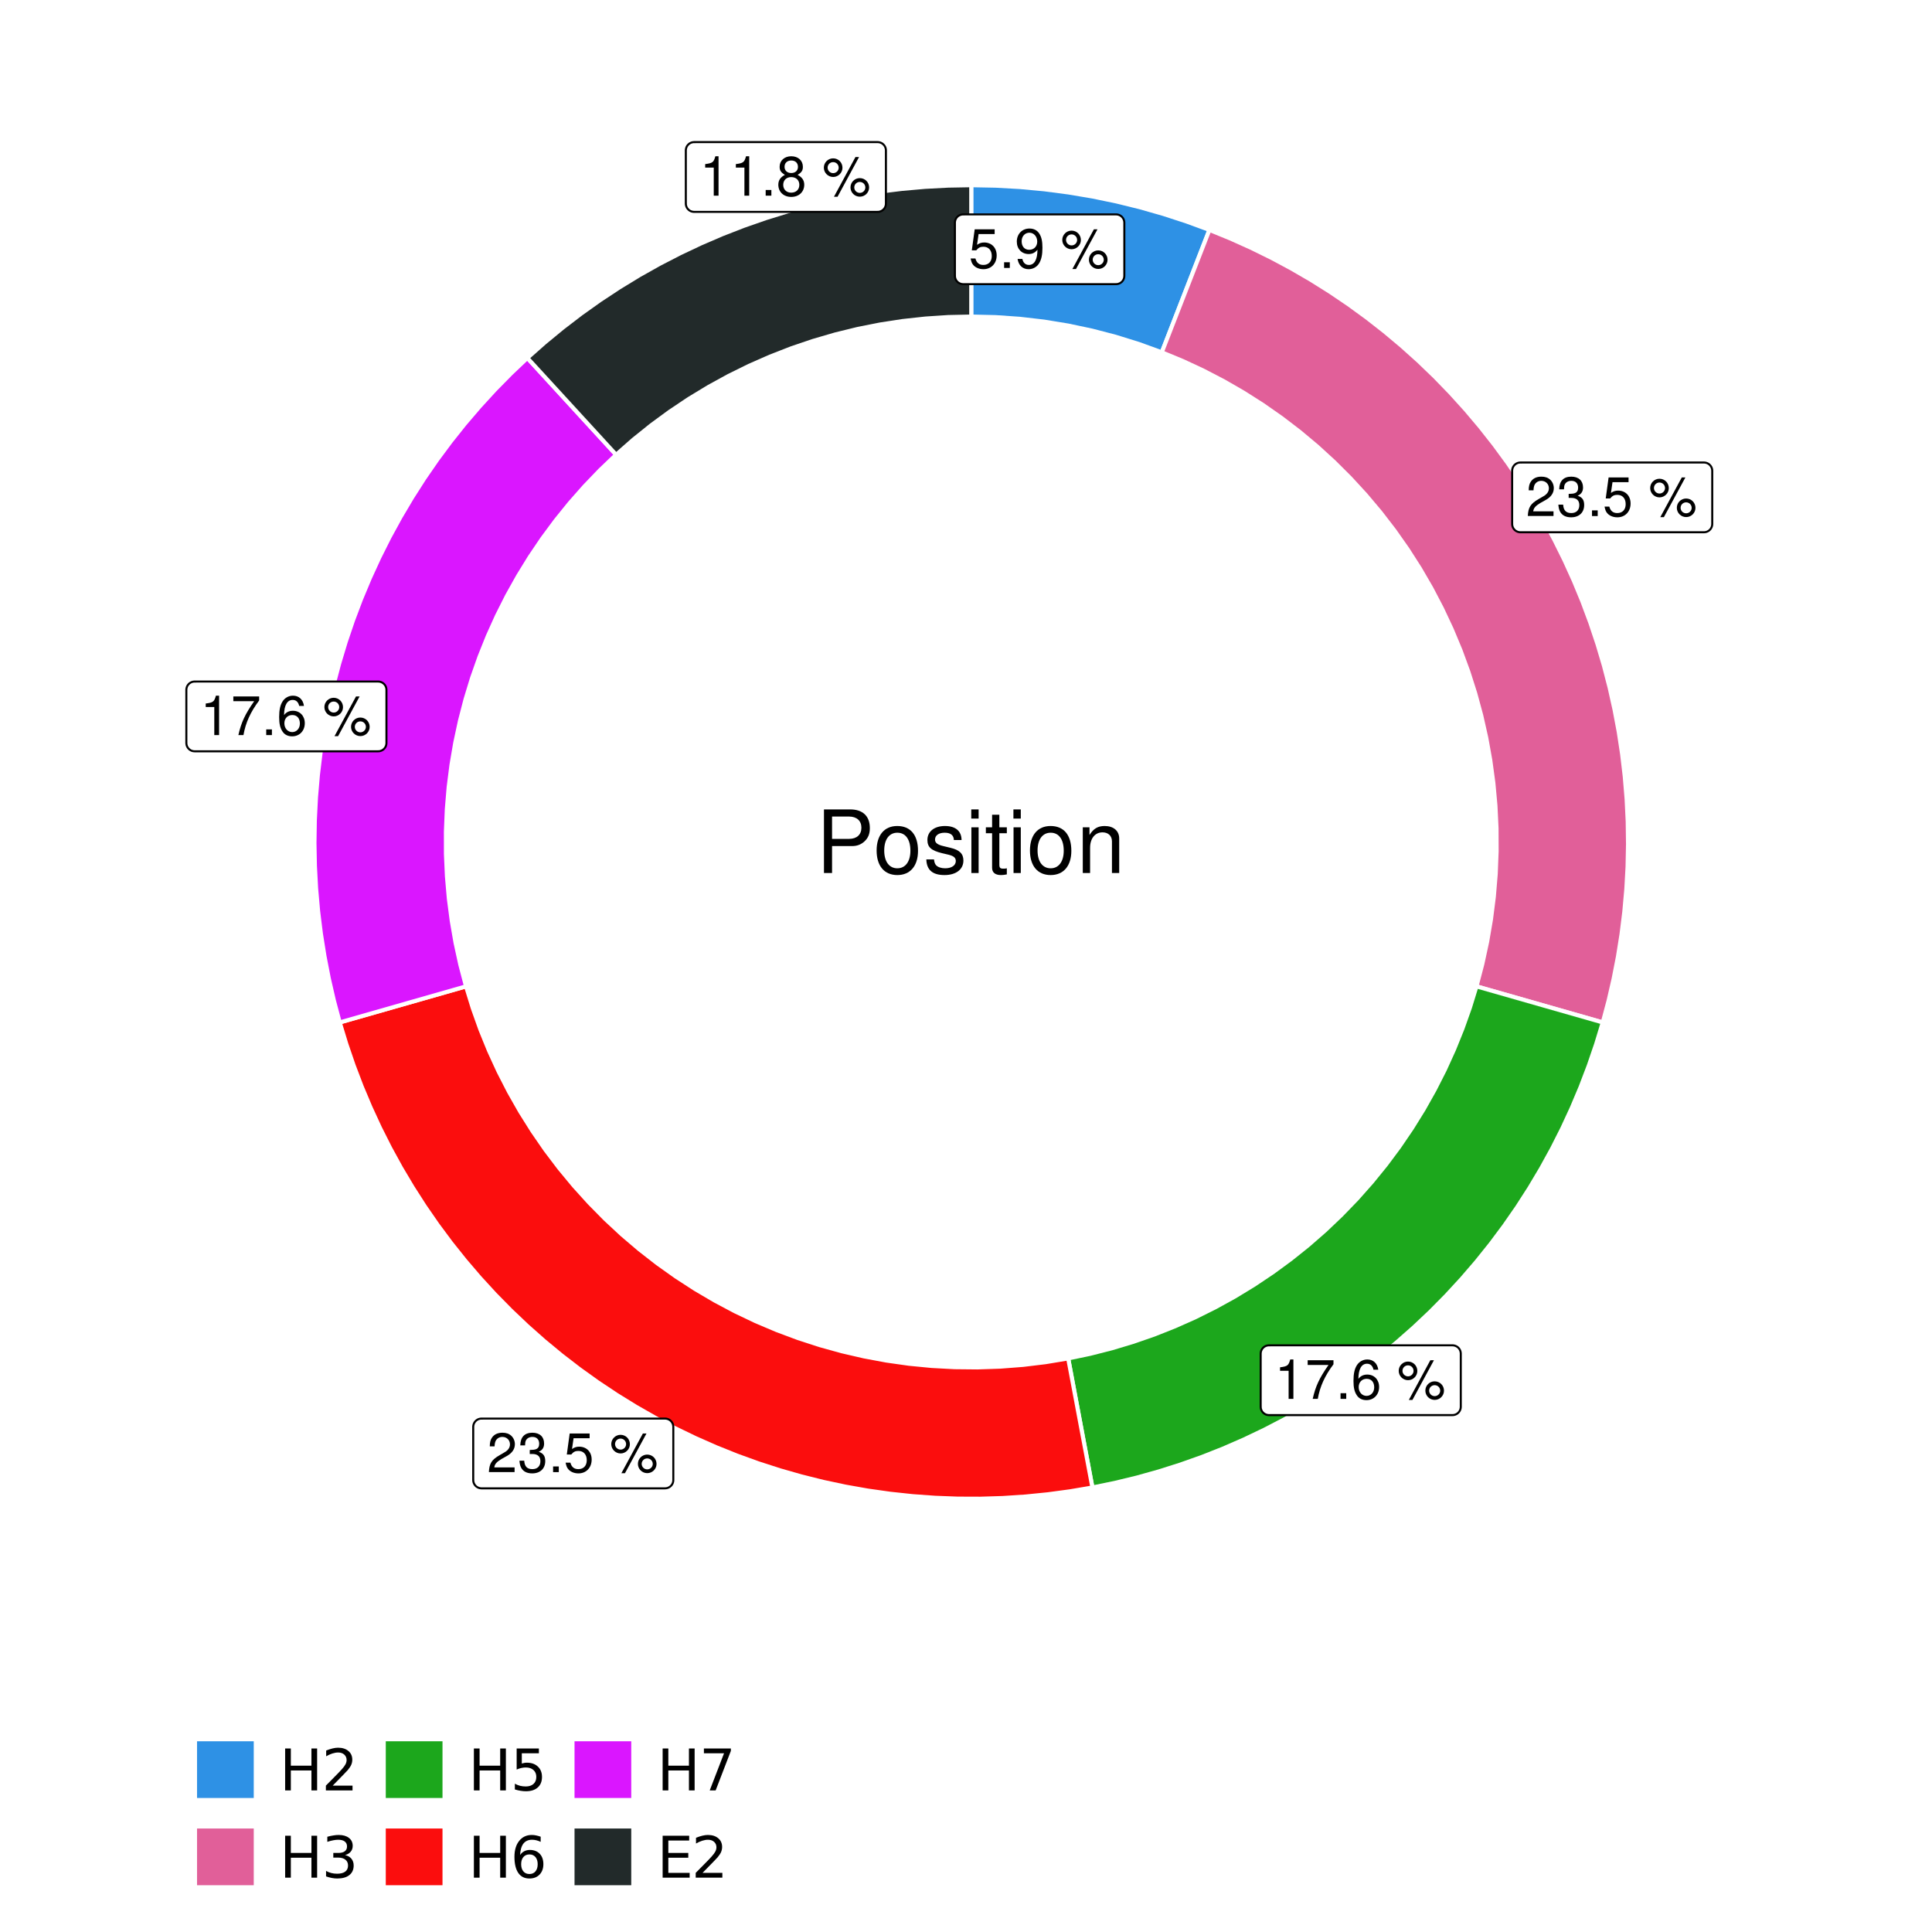 <?xml version="1.0" encoding="UTF-8"?>
<svg xmlns="http://www.w3.org/2000/svg" xmlns:xlink="http://www.w3.org/1999/xlink" width="504pt" height="504pt" viewBox="0 0 504 504" version="1.1">
<defs>
<g>
<symbol overflow="visible" id="glyph0-0">
<path style="stroke:none;" d=""/>
</symbol>
<symbol overflow="visible" id="glyph0-1">
<path style="stroke:none;" d="M 6.766 -10.078 L 1.562 -10.078 L 0.812 -4.594 L 1.969 -4.594 C 2.547 -5.297 3.031 -5.531 3.828 -5.531 C 5.172 -5.531 6.016 -4.609 6.016 -3.109 C 6.016 -1.656 5.172 -0.781 3.812 -0.781 C 2.719 -0.781 2.047 -1.344 1.75 -2.469 L 0.5 -2.469 C 0.672 -1.656 0.812 -1.25 1.109 -0.875 C 1.672 -0.109 2.703 0.328 3.844 0.328 C 5.875 0.328 7.297 -1.156 7.297 -3.281 C 7.297 -5.281 5.969 -6.641 4.031 -6.641 C 3.328 -6.641 2.766 -6.453 2.172 -6.031 L 2.578 -8.844 L 6.766 -8.844 Z M 6.766 -10.078 "/>
</symbol>
<symbol overflow="visible" id="glyph0-2">
<path style="stroke:none;" d="M 2.719 -1.484 L 1.234 -1.484 L 1.234 0 L 2.719 0 Z M 2.719 -1.484 "/>
</symbol>
<symbol overflow="visible" id="glyph0-3">
<path style="stroke:none;" d="M 0.75 -2.344 C 1 -0.672 2.078 0.328 3.609 0.328 C 4.734 0.328 5.734 -0.219 6.328 -1.141 C 6.953 -2.141 7.234 -3.391 7.234 -5.266 C 7.234 -7 6.984 -8.094 6.391 -9 C 5.828 -9.844 4.953 -10.281 3.844 -10.281 C 1.922 -10.281 0.547 -8.844 0.547 -6.859 C 0.547 -4.969 1.812 -3.625 3.641 -3.625 C 4.594 -3.625 5.297 -3.969 5.938 -4.75 C 5.922 -2.188 5.141 -0.781 3.703 -0.781 C 2.812 -0.781 2.203 -1.344 2 -2.344 Z M 3.828 -9.188 C 4.984 -9.188 5.875 -8.203 5.875 -6.875 C 5.875 -5.609 5.016 -4.734 3.781 -4.734 C 2.578 -4.734 1.812 -5.594 1.812 -6.953 C 1.812 -8.25 2.656 -9.188 3.828 -9.188 Z M 3.828 -9.188 "/>
</symbol>
<symbol overflow="visible" id="glyph0-4">
<path style="stroke:none;" d=""/>
</symbol>
<symbol overflow="visible" id="glyph0-5">
<path style="stroke:none;" d="M 2.828 -9.734 C 1.5 -9.734 0.406 -8.641 0.406 -7.312 C 0.406 -5.969 1.5 -4.875 2.844 -4.875 C 4.172 -4.875 5.266 -5.969 5.266 -7.281 C 5.266 -8.656 4.188 -9.734 2.828 -9.734 Z M 2.828 -8.75 C 3.641 -8.75 4.281 -8.109 4.281 -7.297 C 4.281 -6.516 3.625 -5.875 2.844 -5.875 C 2.047 -5.875 1.391 -6.516 1.391 -7.312 C 1.391 -8.109 2.031 -8.75 2.828 -8.75 Z M 8.656 -10.078 L 3.047 0.281 L 3.984 0.281 L 9.594 -10.078 Z M 9.781 -4.578 C 8.453 -4.578 7.359 -3.5 7.359 -2.156 C 7.359 -0.812 8.453 0.266 9.797 0.266 C 11.125 0.266 12.219 -0.812 12.219 -2.141 C 12.219 -3.5 11.141 -4.578 9.781 -4.578 Z M 9.781 -3.578 C 10.594 -3.578 11.234 -2.938 11.234 -2.141 C 11.234 -1.359 10.578 -0.719 9.797 -0.719 C 8.984 -0.719 8.344 -1.359 8.344 -2.156 C 8.344 -2.938 8.984 -3.578 9.781 -3.578 Z M 9.781 -3.578 "/>
</symbol>
<symbol overflow="visible" id="glyph0-6">
<path style="stroke:none;" d="M 7.188 -1.234 L 1.891 -1.234 C 2.016 -2.094 2.469 -2.625 3.719 -3.391 L 5.141 -4.188 C 6.547 -4.969 7.266 -6.016 7.266 -7.281 C 7.266 -8.141 6.922 -8.922 6.328 -9.484 C 5.734 -10.031 4.984 -10.281 4.031 -10.281 C 2.766 -10.281 1.812 -9.828 1.25 -8.938 C 0.891 -8.406 0.734 -7.766 0.719 -6.719 L 1.969 -6.719 C 2 -7.422 2.094 -7.828 2.266 -8.172 C 2.594 -8.797 3.234 -9.188 4 -9.188 C 5.141 -9.188 5.984 -8.359 5.984 -7.25 C 5.984 -6.422 5.516 -5.719 4.625 -5.203 L 3.312 -4.438 C 1.203 -3.234 0.594 -2.266 0.484 -0.016 L 7.188 -0.016 Z M 7.188 -1.234 "/>
</symbol>
<symbol overflow="visible" id="glyph0-7">
<path style="stroke:none;" d="M 3.141 -4.734 L 3.828 -4.734 C 5.188 -4.734 5.922 -4.094 5.922 -2.859 C 5.922 -1.562 5.141 -0.781 3.844 -0.781 C 2.453 -0.781 1.797 -1.484 1.703 -2.984 L 0.453 -2.984 C 0.516 -2.156 0.656 -1.625 0.891 -1.172 C 1.422 -0.172 2.406 0.328 3.781 0.328 C 5.859 0.328 7.188 -0.922 7.188 -2.875 C 7.188 -4.188 6.703 -4.891 5.484 -5.312 C 6.422 -5.703 6.891 -6.406 6.891 -7.453 C 6.891 -9.219 5.75 -10.281 3.828 -10.281 C 1.797 -10.281 0.719 -9.141 0.672 -6.969 L 1.922 -6.969 C 1.938 -7.594 1.984 -7.953 2.141 -8.266 C 2.438 -8.844 3.062 -9.188 3.844 -9.188 C 4.953 -9.188 5.609 -8.516 5.609 -7.406 C 5.609 -6.688 5.359 -6.234 4.812 -6 C 4.469 -5.859 4.016 -5.797 3.141 -5.781 Z M 3.141 -4.734 "/>
</symbol>
<symbol overflow="visible" id="glyph0-8">
<path style="stroke:none;" d="M 3.688 -7.328 L 3.688 0 L 4.938 0 L 4.938 -10.281 L 4.109 -10.281 C 3.672 -8.703 3.391 -8.484 1.453 -8.234 L 1.453 -7.328 Z M 3.688 -7.328 "/>
</symbol>
<symbol overflow="visible" id="glyph0-9">
<path style="stroke:none;" d="M 7.391 -10.078 L 0.656 -10.078 L 0.656 -8.844 L 6.094 -8.844 C 3.703 -5.422 2.719 -3.312 1.969 0 L 3.297 0 C 3.859 -3.234 5.125 -6 7.391 -9.031 Z M 7.391 -10.078 "/>
</symbol>
<symbol overflow="visible" id="glyph0-10">
<path style="stroke:none;" d="M 7.078 -7.609 C 6.844 -9.281 5.766 -10.281 4.219 -10.281 C 3.109 -10.281 2.125 -9.734 1.516 -8.812 C 0.875 -7.812 0.609 -6.562 0.609 -4.688 C 0.609 -2.953 0.859 -1.859 1.469 -0.953 C 2 -0.109 2.891 0.328 4 0.328 C 5.922 0.328 7.297 -1.109 7.297 -3.109 C 7.297 -5 6.016 -6.344 4.203 -6.344 C 3.219 -6.344 2.438 -5.969 1.891 -5.219 C 1.906 -7.766 2.703 -9.172 4.141 -9.172 C 5.016 -9.172 5.625 -8.609 5.828 -7.609 Z M 4.047 -5.234 C 5.266 -5.234 6.016 -4.375 6.016 -3.016 C 6.016 -1.719 5.156 -0.781 4.016 -0.781 C 2.844 -0.781 1.969 -1.766 1.969 -3.078 C 1.969 -4.344 2.812 -5.234 4.047 -5.234 Z M 4.047 -5.234 "/>
</symbol>
<symbol overflow="visible" id="glyph0-11">
<path style="stroke:none;" d="M 5.562 -5.422 C 6.609 -6.062 6.938 -6.562 6.938 -7.531 C 6.938 -9.156 5.703 -10.281 3.906 -10.281 C 2.141 -10.281 0.875 -9.156 0.875 -7.547 C 0.875 -6.562 1.203 -6.078 2.25 -5.422 C 1.094 -4.828 0.531 -4 0.531 -2.859 C 0.531 -0.984 1.906 0.328 3.906 0.328 C 5.906 0.328 7.297 -0.984 7.297 -2.859 C 7.297 -4 6.719 -4.828 5.562 -5.422 Z M 3.906 -9.172 C 4.984 -9.172 5.656 -8.531 5.656 -7.5 C 5.656 -6.547 4.969 -5.906 3.906 -5.906 C 2.844 -5.906 2.156 -6.547 2.156 -7.531 C 2.156 -8.531 2.844 -9.172 3.906 -9.172 Z M 3.906 -4.844 C 5.156 -4.844 6.016 -4.031 6.016 -2.828 C 6.016 -1.594 5.172 -0.781 3.875 -0.781 C 2.656 -0.781 1.812 -1.625 1.812 -2.812 C 1.812 -4.031 2.641 -4.844 3.906 -4.844 Z M 3.906 -4.844 "/>
</symbol>
<symbol overflow="visible" id="glyph1-0">
<path style="stroke:none;" d=""/>
</symbol>
<symbol overflow="visible" id="glyph1-1">
<path style="stroke:none;" d="M 4.188 -7.031 L 9.406 -7.031 C 10.703 -7.031 11.719 -7.422 12.609 -8.219 C 13.609 -9.125 14.047 -10.203 14.047 -11.719 C 14.047 -14.844 12.203 -16.594 8.922 -16.594 L 2.078 -16.594 L 2.078 0 L 4.188 0 Z M 4.188 -8.906 L 4.188 -14.734 L 8.609 -14.734 C 10.625 -14.734 11.844 -13.641 11.844 -11.812 C 11.844 -10 10.625 -8.906 8.609 -8.906 Z M 4.188 -8.906 "/>
</symbol>
<symbol overflow="visible" id="glyph1-2">
<path style="stroke:none;" d="M 6.188 -12.266 C 2.828 -12.266 0.812 -9.875 0.812 -5.875 C 0.812 -1.844 2.828 0.531 6.219 0.531 C 9.578 0.531 11.609 -1.859 11.609 -5.781 C 11.609 -9.922 9.656 -12.266 6.188 -12.266 Z M 6.219 -10.516 C 8.359 -10.516 9.625 -8.766 9.625 -5.812 C 9.625 -2.984 8.312 -1.234 6.219 -1.234 C 4.094 -1.234 2.797 -2.984 2.797 -5.875 C 2.797 -8.766 4.094 -10.516 6.219 -10.516 Z M 6.219 -10.516 "/>
</symbol>
<symbol overflow="visible" id="glyph1-3">
<path style="stroke:none;" d="M 9.969 -8.609 C 9.953 -10.953 8.406 -12.266 5.641 -12.266 C 2.875 -12.266 1.062 -10.844 1.062 -8.625 C 1.062 -6.766 2.031 -5.875 4.844 -5.188 L 6.625 -4.766 C 7.938 -4.438 8.469 -3.969 8.469 -3.125 C 8.469 -1.984 7.359 -1.234 5.688 -1.234 C 4.672 -1.234 3.797 -1.531 3.328 -2.031 C 3.031 -2.375 2.891 -2.703 2.781 -3.547 L 0.781 -3.547 C 0.859 -0.797 2.406 0.531 5.531 0.531 C 8.531 0.531 10.453 -0.953 10.453 -3.25 C 10.453 -5.031 9.453 -6.016 7.078 -6.578 L 5.266 -7.016 C 3.703 -7.375 3.047 -7.875 3.047 -8.719 C 3.047 -9.828 4.031 -10.516 5.578 -10.516 C 7.109 -10.516 7.922 -9.859 7.969 -8.609 Z M 9.969 -8.609 "/>
</symbol>
<symbol overflow="visible" id="glyph1-4">
<path style="stroke:none;" d="M 3.422 -11.922 L 1.531 -11.922 L 1.531 0 L 3.422 0 Z M 3.422 -16.594 L 1.5 -16.594 L 1.5 -14.203 L 3.422 -14.203 Z M 3.422 -16.594 "/>
</symbol>
<symbol overflow="visible" id="glyph1-5">
<path style="stroke:none;" d="M 5.781 -11.922 L 3.828 -11.922 L 3.828 -15.203 L 1.938 -15.203 L 1.938 -11.922 L 0.312 -11.922 L 0.312 -10.375 L 1.938 -10.375 L 1.938 -1.359 C 1.938 -0.141 2.75 0.531 4.234 0.531 C 4.734 0.531 5.141 0.484 5.781 0.359 L 5.781 -1.234 C 5.516 -1.156 5.266 -1.141 4.875 -1.141 C 4.047 -1.141 3.828 -1.359 3.828 -2.203 L 3.828 -10.375 L 5.781 -10.375 Z M 5.781 -11.922 "/>
</symbol>
<symbol overflow="visible" id="glyph1-6">
<path style="stroke:none;" d="M 1.594 -11.922 L 1.594 0 L 3.5 0 L 3.5 -6.578 C 3.5 -9.016 4.781 -10.609 6.734 -10.609 C 8.234 -10.609 9.203 -9.703 9.203 -8.266 L 9.203 0 L 11.094 0 L 11.094 -9.016 C 11.094 -11 9.609 -12.266 7.312 -12.266 C 5.531 -12.266 4.391 -11.594 3.344 -9.922 L 3.344 -11.922 Z M 1.594 -11.922 "/>
</symbol>
<symbol overflow="visible" id="glyph2-0">
<path style="stroke:none;" d="M 0.75 2.656 L 0.75 -10.578 L 8.25 -10.578 L 8.25 2.656 Z M 1.594 1.812 L 7.406 1.812 L 7.406 -9.734 L 1.594 -9.734 Z M 1.594 1.812 "/>
</symbol>
<symbol overflow="visible" id="glyph2-1">
<path style="stroke:none;" d="M 1.469 -10.938 L 2.953 -10.938 L 2.953 -6.453 L 8.328 -6.453 L 8.328 -10.938 L 9.812 -10.938 L 9.812 0 L 8.328 0 L 8.328 -5.203 L 2.953 -5.203 L 2.953 0 L 1.469 0 Z M 1.469 -10.938 "/>
</symbol>
<symbol overflow="visible" id="glyph2-2">
<path style="stroke:none;" d="M 2.875 -1.25 L 8.047 -1.25 L 8.047 0 L 1.094 0 L 1.094 -1.25 C 1.656 -1.82 2.422 -2.598 3.391 -3.578 C 4.359 -4.555 4.969 -5.191 5.219 -5.484 C 5.695 -6.016 6.031 -6.461 6.219 -6.828 C 6.406 -7.203 6.5 -7.566 6.5 -7.922 C 6.5 -8.504 6.297 -8.977 5.891 -9.344 C 5.484 -9.707 4.953 -9.891 4.297 -9.891 C 3.828 -9.891 3.332 -9.805 2.812 -9.641 C 2.301 -9.484 1.754 -9.238 1.172 -8.906 L 1.172 -10.406 C 1.766 -10.645 2.32 -10.828 2.844 -10.953 C 3.363 -11.078 3.836 -11.141 4.266 -11.141 C 5.398 -11.141 6.301 -10.852 6.969 -10.281 C 7.645 -9.719 7.984 -8.961 7.984 -8.016 C 7.984 -7.566 7.898 -7.141 7.734 -6.734 C 7.566 -6.328 7.258 -5.852 6.812 -5.312 C 6.688 -5.164 6.297 -4.754 5.641 -4.078 C 4.992 -3.398 4.07 -2.457 2.875 -1.25 Z M 2.875 -1.25 "/>
</symbol>
<symbol overflow="visible" id="glyph2-3">
<path style="stroke:none;" d="M 6.094 -5.891 C 6.801 -5.742 7.352 -5.43 7.75 -4.953 C 8.145 -4.473 8.344 -3.879 8.344 -3.172 C 8.344 -2.098 7.969 -1.266 7.219 -0.672 C 6.477 -0.078 5.426 0.219 4.062 0.219 C 3.602 0.219 3.129 0.172 2.641 0.078 C 2.16 -0.016 1.66 -0.148 1.141 -0.328 L 1.141 -1.766 C 1.555 -1.523 2.004 -1.344 2.484 -1.219 C 2.973 -1.094 3.484 -1.031 4.016 -1.031 C 4.941 -1.031 5.648 -1.211 6.141 -1.578 C 6.629 -1.941 6.875 -2.473 6.875 -3.172 C 6.875 -3.816 6.645 -4.32 6.188 -4.688 C 5.738 -5.051 5.113 -5.234 4.312 -5.234 L 3.031 -5.234 L 3.031 -6.453 L 4.359 -6.453 C 5.086 -6.453 5.645 -6.598 6.031 -6.891 C 6.414 -7.18 6.609 -7.598 6.609 -8.141 C 6.609 -8.703 6.41 -9.133 6.016 -9.438 C 5.617 -9.738 5.051 -9.891 4.312 -9.891 C 3.906 -9.891 3.469 -9.844 3 -9.75 C 2.539 -9.664 2.031 -9.531 1.469 -9.344 L 1.469 -10.672 C 2.031 -10.828 2.555 -10.941 3.047 -11.016 C 3.535 -11.098 4 -11.141 4.438 -11.141 C 5.562 -11.141 6.453 -10.883 7.109 -10.375 C 7.766 -9.863 8.094 -9.172 8.094 -8.297 C 8.094 -7.691 7.914 -7.18 7.562 -6.766 C 7.219 -6.348 6.727 -6.055 6.094 -5.891 Z M 6.094 -5.891 "/>
</symbol>
<symbol overflow="visible" id="glyph2-4">
<path style="stroke:none;" d="M 1.625 -10.938 L 7.422 -10.938 L 7.422 -9.688 L 2.969 -9.688 L 2.969 -7.016 C 3.188 -7.086 3.398 -7.141 3.609 -7.172 C 3.828 -7.211 4.047 -7.234 4.266 -7.234 C 5.484 -7.234 6.445 -6.895 7.156 -6.219 C 7.875 -5.551 8.234 -4.648 8.234 -3.516 C 8.234 -2.336 7.863 -1.422 7.125 -0.766 C 6.395 -0.109 5.363 0.219 4.031 0.219 C 3.57 0.219 3.102 0.176 2.625 0.094 C 2.156 0.02 1.664 -0.094 1.156 -0.25 L 1.156 -1.75 C 1.594 -1.508 2.047 -1.328 2.516 -1.203 C 2.984 -1.086 3.477 -1.031 4 -1.031 C 4.852 -1.031 5.523 -1.25 6.016 -1.688 C 6.504 -2.133 6.75 -2.742 6.75 -3.516 C 6.75 -4.273 6.504 -4.875 6.016 -5.312 C 5.523 -5.758 4.852 -5.984 4 -5.984 C 3.602 -5.984 3.207 -5.938 2.812 -5.844 C 2.426 -5.758 2.031 -5.625 1.625 -5.438 Z M 1.625 -10.938 "/>
</symbol>
<symbol overflow="visible" id="glyph2-5">
<path style="stroke:none;" d="M 4.953 -6.062 C 4.285 -6.062 3.758 -5.832 3.375 -5.375 C 2.988 -4.914 2.797 -4.297 2.797 -3.516 C 2.797 -2.723 2.988 -2.098 3.375 -1.641 C 3.758 -1.18 4.285 -0.953 4.953 -0.953 C 5.617 -0.953 6.145 -1.18 6.531 -1.641 C 6.914 -2.098 7.109 -2.723 7.109 -3.516 C 7.109 -4.297 6.914 -4.914 6.531 -5.375 C 6.145 -5.832 5.617 -6.062 4.953 -6.062 Z M 7.891 -10.688 L 7.891 -9.344 C 7.516 -9.52 7.141 -9.656 6.766 -9.75 C 6.391 -9.844 6.016 -9.891 5.641 -9.891 C 4.66 -9.891 3.91 -9.555 3.391 -8.891 C 2.879 -8.234 2.586 -7.238 2.516 -5.906 C 2.805 -6.332 3.164 -6.66 3.594 -6.891 C 4.031 -7.117 4.516 -7.234 5.047 -7.234 C 6.141 -7.234 7.004 -6.898 7.641 -6.234 C 8.273 -5.566 8.594 -4.66 8.594 -3.516 C 8.594 -2.391 8.258 -1.484 7.594 -0.797 C 6.938 -0.117 6.055 0.219 4.953 0.219 C 3.68 0.219 2.711 -0.266 2.047 -1.234 C 1.379 -2.211 1.047 -3.617 1.047 -5.453 C 1.047 -7.18 1.457 -8.562 2.281 -9.594 C 3.102 -10.625 4.203 -11.141 5.578 -11.141 C 5.953 -11.141 6.328 -11.098 6.703 -11.016 C 7.078 -10.941 7.473 -10.832 7.891 -10.688 Z M 7.891 -10.688 "/>
</symbol>
<symbol overflow="visible" id="glyph2-6">
<path style="stroke:none;" d="M 1.234 -10.938 L 8.266 -10.938 L 8.266 -10.312 L 4.297 0 L 2.75 0 L 6.484 -9.688 L 1.234 -9.688 Z M 1.234 -10.938 "/>
</symbol>
<symbol overflow="visible" id="glyph2-7">
<path style="stroke:none;" d="M 1.469 -10.938 L 8.391 -10.938 L 8.391 -9.688 L 2.953 -9.688 L 2.953 -6.453 L 8.156 -6.453 L 8.156 -5.203 L 2.953 -5.203 L 2.953 -1.25 L 8.516 -1.25 L 8.516 0 L 1.469 0 Z M 1.469 -10.938 "/>
</symbol>
</g>
<clipPath id="clip1">
  <path d="M 30.98 0 L 473.023 0 L 473.023 504 L 30.98 504 Z M 30.98 0 "/>
</clipPath>
<clipPath id="clip2">
  <path d="M 39.199 5.48 L 467.543 5.48 L 467.543 433.824 L 39.199 433.824 Z M 39.199 5.48 "/>
</clipPath>
</defs>
<g id="surface4">
<rect x="0" y="0" width="504" height="504" style="fill:rgb(100%,100%,100%);fill-opacity:1;stroke:none;"/>
<g clip-path="url(#clip1)" clip-rule="nonzero">
<path style="fill-rule:nonzero;fill:rgb(100%,100%,100%);fill-opacity:1;stroke-width:1.067;stroke-linecap:round;stroke-linejoin:round;stroke:rgb(100%,100%,100%);stroke-opacity:1;stroke-miterlimit:10;" d="M 30.98 504 L 473.023 504 L 473.023 0 L 30.98 0 Z M 30.98 504 "/>
</g>
<g clip-path="url(#clip2)" clip-rule="nonzero">
<path style=" stroke:none;fill-rule:nonzero;fill:rgb(100%,100%,100%);fill-opacity:1;" d="M 39.199 433.824 L 467.543 433.824 L 467.543 5.48 L 39.199 5.48 Z M 39.199 433.824 "/>
</g>
<path style="fill-rule:nonzero;fill:rgb(18.039%,56.863%,89.804%);fill-opacity:1;stroke-width:1.067;stroke-linecap:butt;stroke-linejoin:miter;stroke:rgb(100%,100%,100%);stroke-opacity:1;stroke-miterlimit:10;" d="M 303.074 91.91 L 308.043 79.137 L 310.531 72.75 L 315.5 59.977 L 309.535 57.781 L 303.488 55.809 L 297.375 54.062 L 291.203 52.543 L 284.977 51.254 L 278.707 50.199 L 272.406 49.375 L 266.074 48.785 L 259.727 48.434 L 253.371 48.312 L 253.371 82.582 L 259.727 82.73 L 266.066 83.172 L 272.383 83.906 L 278.656 84.934 L 284.875 86.25 L 291.027 87.855 L 297.098 89.742 Z M 303.074 91.91 "/>
<path style="fill-rule:nonzero;fill:rgb(88.235%,37.255%,60%);fill-opacity:1;stroke-width:1.067;stroke-linecap:butt;stroke-linejoin:miter;stroke:rgb(100%,100%,100%);stroke-opacity:1;stroke-miterlimit:10;" d="M 385.164 257.309 L 418.113 266.723 L 419.637 261.035 L 420.957 255.297 L 422.086 249.516 L 423.012 243.699 L 423.738 237.855 L 424.262 231.988 L 424.586 226.109 L 424.707 220.223 L 424.625 214.332 L 424.34 208.449 L 423.855 202.582 L 423.168 196.734 L 422.281 190.91 L 421.191 185.125 L 419.906 179.375 L 418.426 173.676 L 416.746 168.031 L 414.875 162.449 L 412.816 156.93 L 410.566 151.488 L 408.129 146.129 L 405.512 140.852 L 402.715 135.672 L 399.738 130.586 L 396.594 125.609 L 393.277 120.742 L 389.793 115.992 L 386.152 111.367 L 382.352 106.867 L 378.398 102.5 L 374.301 98.273 L 370.059 94.191 L 365.676 90.254 L 361.164 86.473 L 356.523 82.844 L 351.762 79.379 L 346.883 76.082 L 341.895 72.953 L 336.801 70 L 331.605 67.219 L 326.32 64.621 L 320.953 62.207 L 315.5 59.977 L 310.531 72.75 L 308.043 79.137 L 303.074 91.91 L 308.578 94.191 L 313.98 96.711 L 319.266 99.461 L 324.426 102.438 L 329.453 105.637 L 334.336 109.051 L 339.066 112.672 L 343.633 116.496 L 348.031 120.52 L 352.25 124.727 L 356.281 129.113 L 360.117 133.668 L 363.754 138.391 L 367.184 143.266 L 370.395 148.281 L 373.387 153.434 L 376.148 158.715 L 378.68 164.105 L 380.977 169.605 L 383.031 175.199 L 384.84 180.875 L 386.402 186.625 L 387.711 192.438 L 388.766 198.301 L 389.566 204.203 L 390.109 210.137 L 390.395 216.09 L 390.418 222.047 L 390.184 228 L 389.691 233.938 L 388.945 239.852 L 387.938 245.723 L 386.676 251.547 Z M 385.164 257.309 "/>
<path style="fill-rule:nonzero;fill:rgb(10.98%,65.49%,10.98%);fill-opacity:1;stroke-width:1.067;stroke-linecap:butt;stroke-linejoin:miter;stroke:rgb(100%,100%,100%);stroke-opacity:1;stroke-miterlimit:10;" d="M 278.656 354.367 L 279.922 361.105 L 281.184 367.84 L 282.449 374.578 L 283.715 381.312 L 284.977 388.047 L 290.781 386.855 L 296.543 385.461 L 302.25 383.867 L 307.902 382.078 L 313.488 380.098 L 319 377.922 L 324.434 375.555 L 329.785 373.004 L 335.043 370.27 L 340.203 367.355 L 345.258 364.266 L 350.207 361 L 355.035 357.566 L 359.746 353.969 L 364.328 350.207 L 368.777 346.293 L 373.086 342.227 L 377.254 338.012 L 381.273 333.656 L 385.141 329.164 L 388.848 324.543 L 392.395 319.793 L 395.777 314.926 L 398.984 309.945 L 402.02 304.852 L 404.879 299.66 L 407.555 294.375 L 410.047 288.996 L 412.352 283.535 L 414.465 278 L 416.387 272.395 L 418.113 266.723 L 385.164 257.309 L 383.445 262.883 L 381.484 268.383 L 379.297 273.789 L 376.879 279.102 L 374.234 284.305 L 371.375 289.391 L 368.297 294.348 L 365.016 299.172 L 361.531 303.852 L 357.848 308.379 L 353.977 312.746 L 349.922 316.941 L 345.695 320.965 L 341.301 324.801 L 336.742 328.449 L 332.039 331.898 L 327.188 335.145 L 322.207 338.184 L 317.098 341.004 L 311.875 343.609 L 306.547 345.984 L 301.121 348.137 L 295.609 350.051 L 290.023 351.73 L 284.367 353.172 Z M 278.656 354.367 "/>
<path style="fill-rule:nonzero;fill:rgb(98.431%,5.098%,5.098%);fill-opacity:1;stroke-width:1.067;stroke-linecap:butt;stroke-linejoin:miter;stroke:rgb(100%,100%,100%);stroke-opacity:1;stroke-miterlimit:10;" d="M 121.574 257.309 L 88.625 266.723 L 90.34 272.355 L 92.246 277.93 L 94.344 283.43 L 96.633 288.859 L 99.102 294.203 L 101.754 299.461 L 104.586 304.625 L 107.598 309.688 L 110.777 314.645 L 114.125 319.488 L 117.637 324.215 L 121.312 328.816 L 125.141 333.293 L 129.121 337.633 L 133.25 341.832 L 137.52 345.887 L 141.926 349.793 L 146.465 353.547 L 151.129 357.141 L 155.914 360.574 L 160.816 363.84 L 165.824 366.934 L 170.938 369.855 L 176.148 372.602 L 181.449 375.164 L 186.836 377.543 L 192.305 379.738 L 197.84 381.742 L 203.445 383.555 L 209.105 385.172 L 214.82 386.598 L 220.582 387.824 L 226.379 388.852 L 232.211 389.676 L 238.066 390.305 L 243.938 390.73 L 249.824 390.953 L 255.715 390.973 L 261.598 390.793 L 267.477 390.406 L 273.336 389.82 L 279.172 389.035 L 284.977 388.047 L 283.715 381.312 L 282.449 374.578 L 281.184 367.84 L 279.922 361.105 L 278.656 354.367 L 272.777 355.34 L 266.863 356.055 L 260.922 356.512 L 254.969 356.711 L 249.008 356.652 L 243.059 356.332 L 237.129 355.758 L 231.23 354.922 L 225.371 353.832 L 219.566 352.488 L 213.828 350.895 L 208.16 349.051 L 202.582 346.965 L 197.094 344.637 L 191.719 342.074 L 186.453 339.277 L 181.32 336.258 L 176.32 333.016 L 171.465 329.562 L 166.766 325.898 L 162.23 322.035 L 157.867 317.977 L 153.688 313.734 L 149.691 309.312 L 145.895 304.723 L 142.297 299.973 L 138.914 295.066 L 135.742 290.023 L 132.797 284.844 L 130.078 279.543 L 127.59 274.129 L 125.34 268.609 L 123.336 263 Z M 121.574 257.309 "/>
<path style="fill-rule:nonzero;fill:rgb(85.49%,8.627%,100%);fill-opacity:1;stroke-width:1.067;stroke-linecap:butt;stroke-linejoin:miter;stroke:rgb(100%,100%,100%);stroke-opacity:1;stroke-miterlimit:10;" d="M 160.727 118.629 L 151.461 108.527 L 146.832 103.477 L 137.566 93.375 L 133.27 97.453 L 129.113 101.68 L 125.109 106.051 L 121.254 110.555 L 117.562 115.188 L 114.031 119.945 L 110.664 124.824 L 107.473 129.816 L 104.453 134.918 L 101.609 140.117 L 98.949 145.414 L 96.477 150.801 L 94.188 156.266 L 92.09 161.812 L 90.188 167.422 L 88.477 173.098 L 86.965 178.828 L 85.652 184.609 L 84.543 190.43 L 83.633 196.285 L 82.926 202.172 L 82.422 208.074 L 82.125 213.996 L 82.031 219.922 L 82.145 225.848 L 82.461 231.766 L 82.98 237.668 L 83.707 243.551 L 84.637 249.402 L 85.766 255.223 L 87.094 260.996 L 88.625 266.723 L 121.574 257.309 L 120.09 251.664 L 118.848 245.965 L 117.852 240.215 L 117.098 234.426 L 116.594 228.613 L 116.336 222.785 L 116.328 216.949 L 116.566 211.117 L 117.051 205.305 L 117.785 199.516 L 118.766 193.762 L 119.992 188.059 L 121.457 182.41 L 123.16 176.828 L 125.102 171.324 L 127.273 165.91 L 129.676 160.59 L 132.301 155.379 L 135.148 150.285 L 138.207 145.316 L 141.477 140.48 L 144.945 135.793 L 148.613 131.254 L 152.473 126.875 L 156.512 122.664 Z M 160.727 118.629 "/>
<path style="fill-rule:nonzero;fill:rgb(13.333%,16.471%,16.471%);fill-opacity:1;stroke-width:1.067;stroke-linecap:butt;stroke-linejoin:miter;stroke:rgb(100%,100%,100%);stroke-opacity:1;stroke-miterlimit:10;" d="M 253.371 82.582 L 253.371 48.312 L 247.316 48.422 L 241.27 48.742 L 235.238 49.277 L 229.23 50.023 L 223.25 50.98 L 217.309 52.152 L 211.414 53.531 L 205.57 55.117 L 199.789 56.906 L 194.07 58.902 L 188.426 61.098 L 182.867 63.492 L 177.391 66.082 L 172.012 68.859 L 166.734 71.828 L 161.566 74.984 L 156.512 78.316 L 151.578 81.828 L 146.773 85.512 L 142.102 89.359 L 137.566 93.375 L 146.832 103.477 L 151.461 108.527 L 160.727 118.629 L 165.223 114.684 L 169.891 110.934 L 174.715 107.395 L 179.688 104.07 L 184.801 100.965 L 190.047 98.086 L 195.414 95.438 L 200.891 93.027 L 206.465 90.855 L 212.133 88.934 L 217.875 87.258 L 223.688 85.832 L 229.555 84.664 L 235.469 83.754 L 241.418 83.105 L 247.387 82.711 Z M 253.371 82.582 "/>
<path style="fill-rule:nonzero;fill:rgb(100%,100%,100%);fill-opacity:1;stroke-width:0.533;stroke-linecap:round;stroke-linejoin:round;stroke:rgb(0%,0%,0%);stroke-opacity:1;stroke-miterlimit:10;" d="M 251.266 74.129 L 291.145 74.129 L 291.059 74.125 L 291.406 74.113 L 291.746 74.043 L 292.07 73.918 L 292.371 73.746 L 292.641 73.527 L 292.871 73.266 L 293.059 72.973 L 293.195 72.652 L 293.277 72.316 L 293.305 71.969 L 293.305 58.09 L 293.277 57.742 L 293.195 57.406 L 293.059 57.086 L 292.871 56.789 L 292.641 56.531 L 292.371 56.312 L 292.07 56.137 L 291.746 56.012 L 291.406 55.945 L 291.145 55.93 L 251.266 55.93 L 251.527 55.945 L 251.18 55.93 L 250.832 55.973 L 250.5 56.07 L 250.188 56.219 L 249.898 56.414 L 249.648 56.656 L 249.441 56.934 L 249.277 57.242 L 249.168 57.57 L 249.113 57.914 L 249.105 58.09 L 249.105 71.969 L 249.113 71.793 L 249.113 72.141 L 249.168 72.484 L 249.277 72.816 L 249.441 73.121 L 249.648 73.402 L 249.898 73.641 L 250.188 73.84 L 250.5 73.988 L 250.832 74.086 L 251.18 74.125 Z M 251.266 74.129 "/>
<g style="fill:rgb(0%,0%,0%);fill-opacity:1;">
  <use xlink:href="#glyph0-1" x="252.707" y="69.897"/>
  <use xlink:href="#glyph0-2" x="260.707" y="69.897"/>
  <use xlink:href="#glyph0-3" x="264.707" y="69.897"/>
  <use xlink:href="#glyph0-4" x="272.707" y="69.897"/>
  <use xlink:href="#glyph0-5" x="276.707" y="69.897"/>
</g>
<path style="fill-rule:nonzero;fill:rgb(100%,100%,100%);fill-opacity:1;stroke-width:0.533;stroke-linecap:round;stroke-linejoin:round;stroke:rgb(0%,0%,0%);stroke-opacity:1;stroke-miterlimit:10;" d="M 396.633 138.852 L 444.512 138.852 L 444.426 138.852 L 444.773 138.836 L 445.113 138.766 L 445.438 138.645 L 445.742 138.469 L 446.008 138.25 L 446.238 137.992 L 446.426 137.695 L 446.562 137.375 L 446.645 137.039 L 446.672 136.691 L 446.672 122.812 L 446.645 122.465 L 446.562 122.129 L 446.426 121.809 L 446.238 121.516 L 446.008 121.254 L 445.742 121.035 L 445.438 120.859 L 445.113 120.738 L 444.773 120.668 L 444.512 120.652 L 396.633 120.652 L 396.895 120.668 L 396.547 120.656 L 396.199 120.695 L 395.867 120.793 L 395.555 120.941 L 395.266 121.141 L 395.016 121.379 L 394.809 121.66 L 394.645 121.965 L 394.535 122.297 L 394.48 122.641 L 394.473 122.812 L 394.473 136.691 L 394.48 136.52 L 394.48 136.867 L 394.535 137.211 L 394.645 137.539 L 394.809 137.848 L 395.016 138.125 L 395.266 138.367 L 395.555 138.562 L 395.867 138.711 L 396.199 138.809 L 396.547 138.852 Z M 396.633 138.852 "/>
<g style="fill:rgb(0%,0%,0%);fill-opacity:1;">
  <use xlink:href="#glyph0-6" x="398.074" y="134.624"/>
  <use xlink:href="#glyph0-7" x="406.074" y="134.624"/>
  <use xlink:href="#glyph0-2" x="414.074" y="134.624"/>
  <use xlink:href="#glyph0-1" x="418.074" y="134.624"/>
  <use xlink:href="#glyph0-4" x="426.074" y="134.624"/>
  <use xlink:href="#glyph0-5" x="430.074" y="134.624"/>
</g>
<path style="fill-rule:nonzero;fill:rgb(100%,100%,100%);fill-opacity:1;stroke-width:0.533;stroke-linecap:round;stroke-linejoin:round;stroke:rgb(0%,0%,0%);stroke-opacity:1;stroke-miterlimit:10;" d="M 331.031 369.156 L 378.914 369.156 L 378.824 369.152 L 379.172 369.141 L 379.512 369.07 L 379.84 368.945 L 380.141 368.773 L 380.41 368.551 L 380.641 368.293 L 380.824 368 L 380.961 367.68 L 381.043 367.34 L 381.074 366.996 L 381.074 353.113 L 381.043 352.77 L 380.961 352.43 L 380.824 352.109 L 380.641 351.816 L 380.41 351.559 L 380.141 351.336 L 379.84 351.164 L 379.512 351.039 L 379.172 350.969 L 378.914 350.953 L 331.031 350.953 L 331.293 350.969 L 330.945 350.957 L 330.602 351 L 330.266 351.094 L 329.953 351.242 L 329.668 351.441 L 329.414 351.684 L 329.207 351.961 L 329.047 352.27 L 328.934 352.598 L 328.879 352.941 L 328.871 353.113 L 328.871 366.996 L 328.879 366.82 L 328.879 367.168 L 328.934 367.512 L 329.047 367.84 L 329.207 368.148 L 329.414 368.426 L 329.668 368.668 L 329.953 368.863 L 330.266 369.016 L 330.602 369.109 L 330.945 369.152 Z M 331.031 369.156 "/>
<g style="fill:rgb(0%,0%,0%);fill-opacity:1;">
  <use xlink:href="#glyph0-8" x="332.473" y="364.925"/>
  <use xlink:href="#glyph0-9" x="340.473" y="364.925"/>
  <use xlink:href="#glyph0-2" x="348.473" y="364.925"/>
  <use xlink:href="#glyph0-10" x="352.473" y="364.925"/>
  <use xlink:href="#glyph0-4" x="360.473" y="364.925"/>
  <use xlink:href="#glyph0-5" x="364.473" y="364.925"/>
</g>
<path style="fill-rule:nonzero;fill:rgb(100%,100%,100%);fill-opacity:1;stroke-width:0.533;stroke-linecap:round;stroke-linejoin:round;stroke:rgb(0%,0%,0%);stroke-opacity:1;stroke-miterlimit:10;" d="M 125.609 388.266 L 173.488 388.266 L 173.402 388.262 L 173.75 388.246 L 174.09 388.18 L 174.414 388.055 L 174.715 387.883 L 174.984 387.66 L 175.215 387.402 L 175.402 387.109 L 175.539 386.789 L 175.621 386.449 L 175.648 386.105 L 175.648 372.223 L 175.621 371.879 L 175.539 371.539 L 175.402 371.219 L 175.215 370.926 L 174.984 370.664 L 174.715 370.445 L 174.414 370.273 L 174.09 370.148 L 173.75 370.078 L 173.488 370.062 L 125.609 370.062 L 125.871 370.078 L 125.523 370.066 L 125.176 370.105 L 124.844 370.203 L 124.531 370.352 L 124.242 370.551 L 123.992 370.793 L 123.785 371.07 L 123.621 371.379 L 123.512 371.707 L 123.457 372.051 L 123.449 372.223 L 123.449 386.105 L 123.457 385.93 L 123.457 386.277 L 123.512 386.621 L 123.621 386.949 L 123.785 387.258 L 123.992 387.535 L 124.242 387.777 L 124.531 387.973 L 124.844 388.125 L 125.176 388.219 L 125.523 388.262 Z M 125.609 388.266 "/>
<g style="fill:rgb(0%,0%,0%);fill-opacity:1;">
  <use xlink:href="#glyph0-6" x="127.051" y="384.034"/>
  <use xlink:href="#glyph0-7" x="135.051" y="384.034"/>
  <use xlink:href="#glyph0-2" x="143.051" y="384.034"/>
  <use xlink:href="#glyph0-1" x="147.051" y="384.034"/>
  <use xlink:href="#glyph0-4" x="155.051" y="384.034"/>
  <use xlink:href="#glyph0-5" x="159.051" y="384.034"/>
</g>
<path style="fill-rule:nonzero;fill:rgb(100%,100%,100%);fill-opacity:1;stroke-width:0.533;stroke-linecap:round;stroke-linejoin:round;stroke:rgb(0%,0%,0%);stroke-opacity:1;stroke-miterlimit:10;" d="M 50.773 195.992 L 98.652 195.992 L 98.566 195.988 L 98.914 195.977 L 99.254 195.906 L 99.578 195.781 L 99.879 195.609 L 100.148 195.391 L 100.379 195.129 L 100.566 194.836 L 100.703 194.516 L 100.785 194.18 L 100.812 193.832 L 100.812 179.953 L 100.785 179.605 L 100.703 179.27 L 100.566 178.949 L 100.379 178.652 L 100.148 178.395 L 99.879 178.176 L 99.578 178 L 99.254 177.875 L 98.914 177.809 L 98.652 177.793 L 50.773 177.793 L 51.035 177.809 L 50.688 177.793 L 50.34 177.836 L 50.008 177.934 L 49.691 178.082 L 49.406 178.277 L 49.156 178.52 L 48.949 178.797 L 48.785 179.105 L 48.676 179.434 L 48.621 179.777 L 48.613 179.953 L 48.613 193.832 L 48.621 193.656 L 48.621 194.004 L 48.676 194.348 L 48.785 194.68 L 48.949 194.984 L 49.156 195.266 L 49.406 195.504 L 49.691 195.703 L 50.008 195.852 L 50.34 195.949 L 50.688 195.988 Z M 50.773 195.992 "/>
<g style="fill:rgb(0%,0%,0%);fill-opacity:1;">
  <use xlink:href="#glyph0-8" x="52.215" y="191.761"/>
  <use xlink:href="#glyph0-9" x="60.215" y="191.761"/>
  <use xlink:href="#glyph0-2" x="68.215" y="191.761"/>
  <use xlink:href="#glyph0-10" x="72.215" y="191.761"/>
  <use xlink:href="#glyph0-4" x="80.215" y="191.761"/>
  <use xlink:href="#glyph0-5" x="84.215" y="191.761"/>
</g>
<path style="fill-rule:nonzero;fill:rgb(100%,100%,100%);fill-opacity:1;stroke-width:0.533;stroke-linecap:round;stroke-linejoin:round;stroke:rgb(0%,0%,0%);stroke-opacity:1;stroke-miterlimit:10;" d="M 181.07 55.273 L 228.949 55.273 L 228.863 55.27 L 229.211 55.258 L 229.551 55.188 L 229.875 55.062 L 230.176 54.891 L 230.445 54.668 L 230.676 54.41 L 230.863 54.117 L 231 53.797 L 231.082 53.457 L 231.109 53.113 L 231.109 39.23 L 231.082 38.887 L 231 38.547 L 230.863 38.227 L 230.676 37.934 L 230.445 37.676 L 230.176 37.453 L 229.875 37.281 L 229.551 37.156 L 229.211 37.086 L 228.949 37.07 L 181.07 37.07 L 181.328 37.086 L 180.98 37.074 L 180.637 37.117 L 180.305 37.211 L 179.988 37.363 L 179.703 37.559 L 179.453 37.801 L 179.242 38.078 L 179.082 38.387 L 178.973 38.715 L 178.918 39.059 L 178.91 39.23 L 178.91 53.113 L 178.918 52.938 L 178.918 53.285 L 178.973 53.629 L 179.082 53.957 L 179.242 54.266 L 179.453 54.543 L 179.703 54.785 L 179.988 54.984 L 180.305 55.133 L 180.637 55.227 L 180.98 55.27 Z M 181.07 55.273 "/>
<g style="fill:rgb(0%,0%,0%);fill-opacity:1;">
  <use xlink:href="#glyph0-8" x="182.508" y="51.042"/>
  <use xlink:href="#glyph0-8" x="190.508" y="51.042"/>
  <use xlink:href="#glyph0-2" x="198.508" y="51.042"/>
  <use xlink:href="#glyph0-11" x="202.508" y="51.042"/>
  <use xlink:href="#glyph0-4" x="210.508" y="51.042"/>
  <use xlink:href="#glyph0-5" x="214.508" y="51.042"/>
</g>
<g style="fill:rgb(0%,0%,0%);fill-opacity:1;">
  <use xlink:href="#glyph1-1" x="212.871" y="227.746"/>
  <use xlink:href="#glyph1-2" x="227.871" y="227.746"/>
  <use xlink:href="#glyph1-3" x="240.871" y="227.746"/>
  <use xlink:href="#glyph1-4" x="251.871" y="227.746"/>
  <use xlink:href="#glyph1-5" x="256.871" y="227.746"/>
  <use xlink:href="#glyph1-4" x="262.871" y="227.746"/>
  <use xlink:href="#glyph1-2" x="267.871" y="227.746"/>
  <use xlink:href="#glyph1-6" x="280.871" y="227.746"/>
</g>
<path style=" stroke:none;fill-rule:nonzero;fill:rgb(100%,100%,100%);fill-opacity:1;" d="M 39.199 498.52 L 197.875 498.52 L 197.875 447.52 L 39.199 447.52 Z M 39.199 498.52 "/>
<path style=" stroke:none;fill-rule:nonzero;fill:rgb(100%,100%,100%);fill-opacity:1;" d="M 50.156 470.281 L 67.438 470.281 L 67.438 453 L 50.156 453 Z M 50.156 470.281 "/>
<path style="fill-rule:nonzero;fill:rgb(18.039%,56.863%,89.804%);fill-opacity:1;stroke-width:1.067;stroke-linecap:butt;stroke-linejoin:miter;stroke:rgb(100%,100%,100%);stroke-opacity:1;stroke-miterlimit:10;" d="M 50.867 469.574 L 66.73 469.574 L 66.73 453.711 L 50.867 453.711 Z M 50.867 469.574 "/>
<path style=" stroke:none;fill-rule:nonzero;fill:rgb(100%,100%,100%);fill-opacity:1;" d="M 50.156 493.043 L 67.438 493.043 L 67.438 475.762 L 50.156 475.762 Z M 50.156 493.043 "/>
<path style="fill-rule:nonzero;fill:rgb(88.235%,37.255%,60%);fill-opacity:1;stroke-width:1.067;stroke-linecap:butt;stroke-linejoin:miter;stroke:rgb(100%,100%,100%);stroke-opacity:1;stroke-miterlimit:10;" d="M 50.867 492.332 L 66.73 492.332 L 66.73 476.469 L 50.867 476.469 Z M 50.867 492.332 "/>
<path style=" stroke:none;fill-rule:nonzero;fill:rgb(100%,100%,100%);fill-opacity:1;" d="M 99.395 470.281 L 116.676 470.281 L 116.676 453 L 99.395 453 Z M 99.395 470.281 "/>
<path style="fill-rule:nonzero;fill:rgb(10.98%,65.49%,10.98%);fill-opacity:1;stroke-width:1.067;stroke-linecap:butt;stroke-linejoin:miter;stroke:rgb(100%,100%,100%);stroke-opacity:1;stroke-miterlimit:10;" d="M 100.105 469.574 L 115.969 469.574 L 115.969 453.711 L 100.105 453.711 Z M 100.105 469.574 "/>
<path style=" stroke:none;fill-rule:nonzero;fill:rgb(100%,100%,100%);fill-opacity:1;" d="M 99.395 493.043 L 116.676 493.043 L 116.676 475.762 L 99.395 475.762 Z M 99.395 493.043 "/>
<path style="fill-rule:nonzero;fill:rgb(98.431%,5.098%,5.098%);fill-opacity:1;stroke-width:1.067;stroke-linecap:butt;stroke-linejoin:miter;stroke:rgb(100%,100%,100%);stroke-opacity:1;stroke-miterlimit:10;" d="M 100.105 492.332 L 115.969 492.332 L 115.969 476.469 L 100.105 476.469 Z M 100.105 492.332 "/>
<path style=" stroke:none;fill-rule:nonzero;fill:rgb(100%,100%,100%);fill-opacity:1;" d="M 148.633 470.281 L 165.914 470.281 L 165.914 453 L 148.633 453 Z M 148.633 470.281 "/>
<path style="fill-rule:nonzero;fill:rgb(85.49%,8.627%,100%);fill-opacity:1;stroke-width:1.067;stroke-linecap:butt;stroke-linejoin:miter;stroke:rgb(100%,100%,100%);stroke-opacity:1;stroke-miterlimit:10;" d="M 149.344 469.574 L 165.207 469.574 L 165.207 453.711 L 149.344 453.711 Z M 149.344 469.574 "/>
<path style=" stroke:none;fill-rule:nonzero;fill:rgb(100%,100%,100%);fill-opacity:1;" d="M 148.633 493.043 L 165.914 493.043 L 165.914 475.762 L 148.633 475.762 Z M 148.633 493.043 "/>
<path style="fill-rule:nonzero;fill:rgb(13.333%,16.471%,16.471%);fill-opacity:1;stroke-width:1.067;stroke-linecap:butt;stroke-linejoin:miter;stroke:rgb(100%,100%,100%);stroke-opacity:1;stroke-miterlimit:10;" d="M 149.344 492.332 L 165.207 492.332 L 165.207 476.469 L 149.344 476.469 Z M 149.344 492.332 "/>
<g style="fill:rgb(0%,0%,0%);fill-opacity:1;">
  <use xlink:href="#glyph2-1" x="72.918" y="467.064"/>
  <use xlink:href="#glyph2-2" x="83.918" y="467.064"/>
</g>
<g style="fill:rgb(0%,0%,0%);fill-opacity:1;">
  <use xlink:href="#glyph2-1" x="72.918" y="489.826"/>
  <use xlink:href="#glyph2-3" x="83.918" y="489.826"/>
</g>
<g style="fill:rgb(0%,0%,0%);fill-opacity:1;">
  <use xlink:href="#glyph2-1" x="122.156" y="467.064"/>
  <use xlink:href="#glyph2-4" x="133.156" y="467.064"/>
</g>
<g style="fill:rgb(0%,0%,0%);fill-opacity:1;">
  <use xlink:href="#glyph2-1" x="122.156" y="489.826"/>
  <use xlink:href="#glyph2-5" x="133.156" y="489.826"/>
</g>
<g style="fill:rgb(0%,0%,0%);fill-opacity:1;">
  <use xlink:href="#glyph2-1" x="171.395" y="467.064"/>
  <use xlink:href="#glyph2-6" x="182.395" y="467.064"/>
</g>
<g style="fill:rgb(0%,0%,0%);fill-opacity:1;">
  <use xlink:href="#glyph2-7" x="171.395" y="489.826"/>
  <use xlink:href="#glyph2-2" x="180.395" y="489.826"/>
</g>
</g>
</svg>
